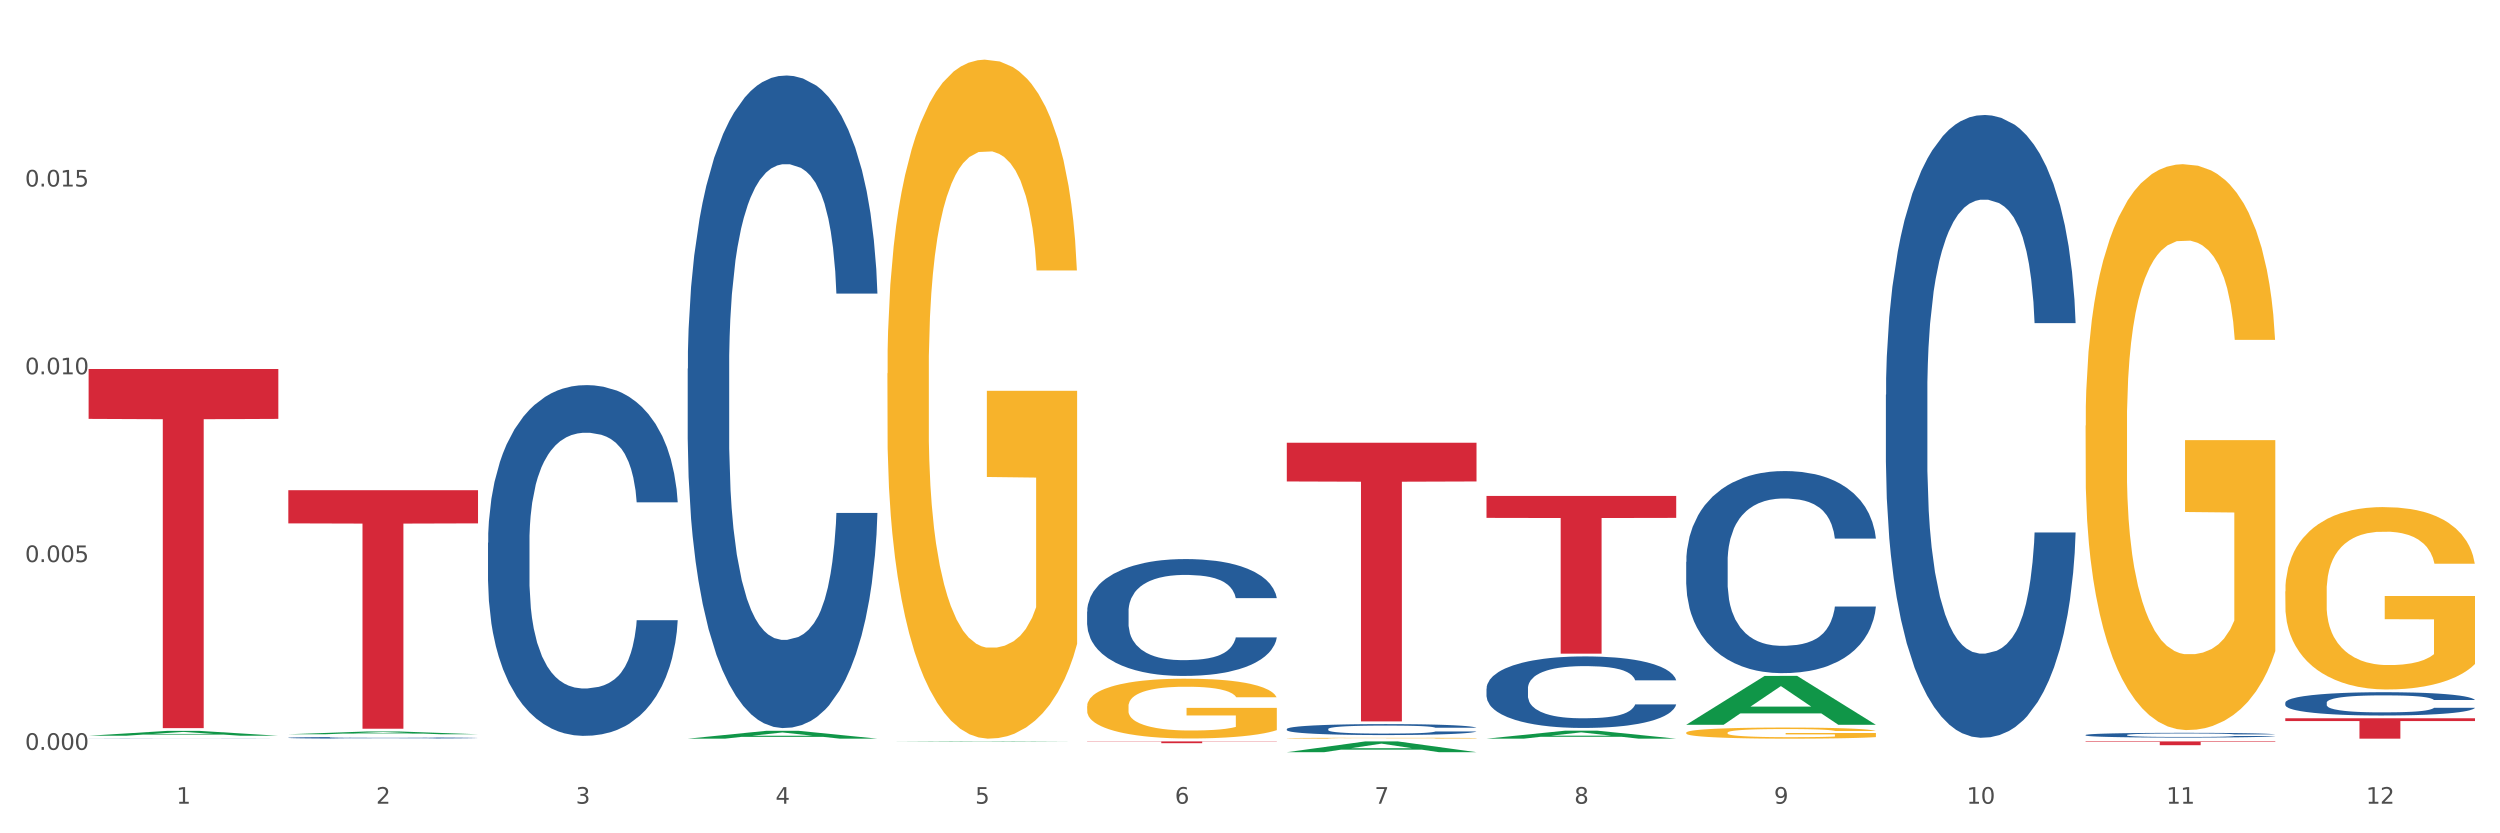 <?xml version="1.0" encoding="utf-8" standalone="no"?>
<!DOCTYPE svg PUBLIC "-//W3C//DTD SVG 1.1//EN"
  "http://www.w3.org/Graphics/SVG/1.1/DTD/svg11.dtd">
<svg xmlns:xlink="http://www.w3.org/1999/xlink" width="1080pt" height="360pt" viewBox="0 0 1080 360" xmlns="http://www.w3.org/2000/svg" version="1.1">
 <rect x="0" y="0" width="1080" height="360" fill="#333333" stroke="none"/>
 <defs>
  <style type="text/css">*{stroke-linejoin: round; stroke-linecap: butt}</style>
 </defs>
 <g id="figure_1">
  <g id="patch_1">
   <path d="M 0 360 
L 1080 360 
L 1080 0 
L 0 0 
z
" style="fill: #ffffff; stroke: #ffffff; stroke-linejoin: miter"/>
  </g>
  <g id="axes_1">
   <g id="matplotlib.axis_1">
    <g id="xtick_1">
     <g id="text_1">
      <!-- 1 -->
      <g style="fill: #4d4d4d" transform="translate(76.207 347.204) scale(0.096 -0.096)">
       <defs>
        <path id="DejaVuSans-31" d="M 794 531 
L 1825 531 
L 1825 4091 
L 703 3866 
L 703 4441 
L 1819 4666 
L 2450 4666 
L 2450 531 
L 3481 531 
L 3481 0 
L 794 0 
L 794 531 
z
" transform="scale(0.016)"/>
       </defs>
       <use xlink:href="#DejaVuSans-31"/>
      </g>
     </g>
    </g>
    <g id="xtick_2">
     <g id="text_2">
      <!-- 2 -->
      <g style="fill: #4d4d4d" transform="translate(162.476 347.204) scale(0.096 -0.096)">
       <defs>
        <path id="DejaVuSans-32" d="M 1228 531 
L 3431 531 
L 3431 0 
L 469 0 
L 469 531 
Q 828 903 1448 1529 
Q 2069 2156 2228 2338 
Q 2531 2678 2651 2914 
Q 2772 3150 2772 3378 
Q 2772 3750 2511 3984 
Q 2250 4219 1831 4219 
Q 1534 4219 1204 4116 
Q 875 4013 500 3803 
L 500 4441 
Q 881 4594 1212 4672 
Q 1544 4750 1819 4750 
Q 2544 4750 2975 4387 
Q 3406 4025 3406 3419 
Q 3406 3131 3298 2873 
Q 3191 2616 2906 2266 
Q 2828 2175 2409 1742 
Q 1991 1309 1228 531 
z
" transform="scale(0.016)"/>
       </defs>
       <use xlink:href="#DejaVuSans-32"/>
      </g>
     </g>
    </g>
    <g id="xtick_3">
     <g id="text_3">
      <!-- 3 -->
      <g style="fill: #4d4d4d" transform="translate(248.745 347.204) scale(0.096 -0.096)">
       <defs>
        <path id="DejaVuSans-33" d="M 2597 2516 
Q 3050 2419 3304 2112 
Q 3559 1806 3559 1356 
Q 3559 666 3084 287 
Q 2609 -91 1734 -91 
Q 1441 -91 1130 -33 
Q 819 25 488 141 
L 488 750 
Q 750 597 1062 519 
Q 1375 441 1716 441 
Q 2309 441 2620 675 
Q 2931 909 2931 1356 
Q 2931 1769 2642 2001 
Q 2353 2234 1838 2234 
L 1294 2234 
L 1294 2753 
L 1863 2753 
Q 2328 2753 2575 2939 
Q 2822 3125 2822 3475 
Q 2822 3834 2567 4026 
Q 2313 4219 1838 4219 
Q 1578 4219 1281 4162 
Q 984 4106 628 3988 
L 628 4550 
Q 988 4650 1302 4700 
Q 1616 4750 1894 4750 
Q 2613 4750 3031 4423 
Q 3450 4097 3450 3541 
Q 3450 3153 3228 2886 
Q 3006 2619 2597 2516 
z
" transform="scale(0.016)"/>
       </defs>
       <use xlink:href="#DejaVuSans-33"/>
      </g>
     </g>
    </g>
    <g id="xtick_4">
     <g id="text_4">
      <!-- 4 -->
      <g style="fill: #4d4d4d" transform="translate(335.014 347.204) scale(0.096 -0.096)">
       <defs>
        <path id="DejaVuSans-34" d="M 2419 4116 
L 825 1625 
L 2419 1625 
L 2419 4116 
z
M 2253 4666 
L 3047 4666 
L 3047 1625 
L 3713 1625 
L 3713 1100 
L 3047 1100 
L 3047 0 
L 2419 0 
L 2419 1100 
L 313 1100 
L 313 1709 
L 2253 4666 
z
" transform="scale(0.016)"/>
       </defs>
       <use xlink:href="#DejaVuSans-34"/>
      </g>
     </g>
    </g>
    <g id="xtick_5">
     <g id="text_5">
      <!-- 5 -->
      <g style="fill: #4d4d4d" transform="translate(421.284 347.204) scale(0.096 -0.096)">
       <defs>
        <path id="DejaVuSans-35" d="M 691 4666 
L 3169 4666 
L 3169 4134 
L 1269 4134 
L 1269 2991 
Q 1406 3038 1543 3061 
Q 1681 3084 1819 3084 
Q 2600 3084 3056 2656 
Q 3513 2228 3513 1497 
Q 3513 744 3044 326 
Q 2575 -91 1722 -91 
Q 1428 -91 1123 -41 
Q 819 9 494 109 
L 494 744 
Q 775 591 1075 516 
Q 1375 441 1709 441 
Q 2250 441 2565 725 
Q 2881 1009 2881 1497 
Q 2881 1984 2565 2268 
Q 2250 2553 1709 2553 
Q 1456 2553 1204 2497 
Q 953 2441 691 2322 
L 691 4666 
z
" transform="scale(0.016)"/>
       </defs>
       <use xlink:href="#DejaVuSans-35"/>
      </g>
     </g>
    </g>
    <g id="xtick_6">
     <g id="text_6">
      <!-- 6 -->
      <g style="fill: #4d4d4d" transform="translate(507.553 347.204) scale(0.096 -0.096)">
       <defs>
        <path id="DejaVuSans-36" d="M 2113 2584 
Q 1688 2584 1439 2293 
Q 1191 2003 1191 1497 
Q 1191 994 1439 701 
Q 1688 409 2113 409 
Q 2538 409 2786 701 
Q 3034 994 3034 1497 
Q 3034 2003 2786 2293 
Q 2538 2584 2113 2584 
z
M 3366 4563 
L 3366 3988 
Q 3128 4100 2886 4159 
Q 2644 4219 2406 4219 
Q 1781 4219 1451 3797 
Q 1122 3375 1075 2522 
Q 1259 2794 1537 2939 
Q 1816 3084 2150 3084 
Q 2853 3084 3261 2657 
Q 3669 2231 3669 1497 
Q 3669 778 3244 343 
Q 2819 -91 2113 -91 
Q 1303 -91 875 529 
Q 447 1150 447 2328 
Q 447 3434 972 4092 
Q 1497 4750 2381 4750 
Q 2619 4750 2861 4703 
Q 3103 4656 3366 4563 
z
" transform="scale(0.016)"/>
       </defs>
       <use xlink:href="#DejaVuSans-36"/>
      </g>
     </g>
    </g>
    <g id="xtick_7">
     <g id="text_7">
      <!-- 7 -->
      <g style="fill: #4d4d4d" transform="translate(593.822 347.204) scale(0.096 -0.096)">
       <defs>
        <path id="DejaVuSans-37" d="M 525 4666 
L 3525 4666 
L 3525 4397 
L 1831 0 
L 1172 0 
L 2766 4134 
L 525 4134 
L 525 4666 
z
" transform="scale(0.016)"/>
       </defs>
       <use xlink:href="#DejaVuSans-37"/>
      </g>
     </g>
    </g>
    <g id="xtick_8">
     <g id="text_8">
      <!-- 8 -->
      <g style="fill: #4d4d4d" transform="translate(680.091 347.204) scale(0.096 -0.096)">
       <defs>
        <path id="DejaVuSans-38" d="M 2034 2216 
Q 1584 2216 1326 1975 
Q 1069 1734 1069 1313 
Q 1069 891 1326 650 
Q 1584 409 2034 409 
Q 2484 409 2743 651 
Q 3003 894 3003 1313 
Q 3003 1734 2745 1975 
Q 2488 2216 2034 2216 
z
M 1403 2484 
Q 997 2584 770 2862 
Q 544 3141 544 3541 
Q 544 4100 942 4425 
Q 1341 4750 2034 4750 
Q 2731 4750 3128 4425 
Q 3525 4100 3525 3541 
Q 3525 3141 3298 2862 
Q 3072 2584 2669 2484 
Q 3125 2378 3379 2068 
Q 3634 1759 3634 1313 
Q 3634 634 3220 271 
Q 2806 -91 2034 -91 
Q 1263 -91 848 271 
Q 434 634 434 1313 
Q 434 1759 690 2068 
Q 947 2378 1403 2484 
z
M 1172 3481 
Q 1172 3119 1398 2916 
Q 1625 2713 2034 2713 
Q 2441 2713 2670 2916 
Q 2900 3119 2900 3481 
Q 2900 3844 2670 4047 
Q 2441 4250 2034 4250 
Q 1625 4250 1398 4047 
Q 1172 3844 1172 3481 
z
" transform="scale(0.016)"/>
       </defs>
       <use xlink:href="#DejaVuSans-38"/>
      </g>
     </g>
    </g>
    <g id="xtick_9">
     <g id="text_9">
      <!-- 9 -->
      <g style="fill: #4d4d4d" transform="translate(766.361 347.204) scale(0.096 -0.096)">
       <defs>
        <path id="DejaVuSans-39" d="M 703 97 
L 703 672 
Q 941 559 1184 500 
Q 1428 441 1663 441 
Q 2288 441 2617 861 
Q 2947 1281 2994 2138 
Q 2813 1869 2534 1725 
Q 2256 1581 1919 1581 
Q 1219 1581 811 2004 
Q 403 2428 403 3163 
Q 403 3881 828 4315 
Q 1253 4750 1959 4750 
Q 2769 4750 3195 4129 
Q 3622 3509 3622 2328 
Q 3622 1225 3098 567 
Q 2575 -91 1691 -91 
Q 1453 -91 1209 -44 
Q 966 3 703 97 
z
M 1959 2075 
Q 2384 2075 2632 2365 
Q 2881 2656 2881 3163 
Q 2881 3666 2632 3958 
Q 2384 4250 1959 4250 
Q 1534 4250 1286 3958 
Q 1038 3666 1038 3163 
Q 1038 2656 1286 2365 
Q 1534 2075 1959 2075 
z
" transform="scale(0.016)"/>
       </defs>
       <use xlink:href="#DejaVuSans-39"/>
      </g>
     </g>
    </g>
    <g id="xtick_10">
     <g id="text_10">
      <!-- 10 -->
      <g style="fill: #4d4d4d" transform="translate(849.576 347.204) scale(0.096 -0.096)">
       <defs>
        <path id="DejaVuSans-30" d="M 2034 4250 
Q 1547 4250 1301 3770 
Q 1056 3291 1056 2328 
Q 1056 1369 1301 889 
Q 1547 409 2034 409 
Q 2525 409 2770 889 
Q 3016 1369 3016 2328 
Q 3016 3291 2770 3770 
Q 2525 4250 2034 4250 
z
M 2034 4750 
Q 2819 4750 3233 4129 
Q 3647 3509 3647 2328 
Q 3647 1150 3233 529 
Q 2819 -91 2034 -91 
Q 1250 -91 836 529 
Q 422 1150 422 2328 
Q 422 3509 836 4129 
Q 1250 4750 2034 4750 
z
" transform="scale(0.016)"/>
       </defs>
       <use xlink:href="#DejaVuSans-31"/>
       <use xlink:href="#DejaVuSans-30" transform="translate(63.623 0)"/>
      </g>
     </g>
    </g>
    <g id="xtick_11">
     <g id="text_11">
      <!-- 11 -->
      <g style="fill: #4d4d4d" transform="translate(935.845 347.204) scale(0.096 -0.096)">
       <use xlink:href="#DejaVuSans-31"/>
       <use xlink:href="#DejaVuSans-31" transform="translate(63.623 0)"/>
      </g>
     </g>
    </g>
    <g id="xtick_12">
     <g id="text_12">
      <!-- 12 -->
      <g style="fill: #4d4d4d" transform="translate(1022.114 347.204) scale(0.096 -0.096)">
       <use xlink:href="#DejaVuSans-31"/>
       <use xlink:href="#DejaVuSans-32" transform="translate(63.623 0)"/>
      </g>
     </g>
    </g>
    <g id="xtick_13"/>
    <g id="xtick_14"/>
    <g id="xtick_15"/>
    <g id="xtick_16"/>
    <g id="xtick_17"/>
    <g id="xtick_18"/>
    <g id="xtick_19"/>
    <g id="xtick_20"/>
    <g id="xtick_21"/>
    <g id="xtick_22"/>
    <g id="xtick_23"/>
   </g>
   <g id="matplotlib.axis_2">
    <g id="ytick_1">
     <g id="text_13">
      <!-- 0.000 -->
      <g style="fill: #4d4d4d" transform="translate(10.8 323.93) scale(0.096 -0.096)">
       <defs>
        <path id="DejaVuSans-2e" d="M 684 794 
L 1344 794 
L 1344 0 
L 684 0 
L 684 794 
z
" transform="scale(0.016)"/>
       </defs>
       <use xlink:href="#DejaVuSans-30"/>
       <use xlink:href="#DejaVuSans-2e" transform="translate(63.623 0)"/>
       <use xlink:href="#DejaVuSans-30" transform="translate(95.41 0)"/>
       <use xlink:href="#DejaVuSans-30" transform="translate(159.033 0)"/>
       <use xlink:href="#DejaVuSans-30" transform="translate(222.656 0)"/>
      </g>
     </g>
    </g>
    <g id="ytick_2">
     <g id="text_14">
      <!-- 0.005 -->
      <g style="fill: #4d4d4d" transform="translate(10.8 242.815) scale(0.096 -0.096)">
       <use xlink:href="#DejaVuSans-30"/>
       <use xlink:href="#DejaVuSans-2e" transform="translate(63.623 0)"/>
       <use xlink:href="#DejaVuSans-30" transform="translate(95.41 0)"/>
       <use xlink:href="#DejaVuSans-30" transform="translate(159.033 0)"/>
       <use xlink:href="#DejaVuSans-35" transform="translate(222.656 0)"/>
      </g>
     </g>
    </g>
    <g id="ytick_3">
     <g id="text_15">
      <!-- 0.010 -->
      <g style="fill: #4d4d4d" transform="translate(10.8 161.699) scale(0.096 -0.096)">
       <use xlink:href="#DejaVuSans-30"/>
       <use xlink:href="#DejaVuSans-2e" transform="translate(63.623 0)"/>
       <use xlink:href="#DejaVuSans-30" transform="translate(95.41 0)"/>
       <use xlink:href="#DejaVuSans-31" transform="translate(159.033 0)"/>
       <use xlink:href="#DejaVuSans-30" transform="translate(222.656 0)"/>
      </g>
     </g>
    </g>
    <g id="ytick_4">
     <g id="text_16">
      <!-- 0.015 -->
      <g style="fill: #4d4d4d" transform="translate(10.8 80.583) scale(0.096 -0.096)">
       <use xlink:href="#DejaVuSans-30"/>
       <use xlink:href="#DejaVuSans-2e" transform="translate(63.623 0)"/>
       <use xlink:href="#DejaVuSans-30" transform="translate(95.41 0)"/>
       <use xlink:href="#DejaVuSans-31" transform="translate(159.033 0)"/>
       <use xlink:href="#DejaVuSans-35" transform="translate(222.656 0)"/>
      </g>
     </g>
    </g>
    <g id="ytick_5"/>
    <g id="ytick_6"/>
    <g id="ytick_7"/>
    <g id="ytick_8"/>
   </g>
   <g id="PolyCollection_1">
    <path d="M 38.283 317.841 
L 38.367 317.839 
L 72.164 315.743 
L 86.189 315.741 
L 120.239 317.844 
L 104.017 317.844 
L 96.666 317.355 
L 61.771 317.355 
L 61.518 317.363 
L 54.421 317.844 
L 38.283 317.844 
L 38.283 317.841 
L 66.165 317.062 
L 92.272 317.06 
L 79.345 316.189 
L 79.176 316.185 
L 79.007 316.191 
L 66.08 317.06 
L 66.165 317.062 
L 38.283 317.841 
z
" clip-path="url(#p6d58d72a9b)" style="fill: #109648"/>
    <path d="M 642.167 214.257 
L 724.123 214.257 
L 724.123 223.725 
L 691.885 223.789 
L 691.885 282.39 
L 674.212 282.39 
L 674.212 223.789 
L 642.167 223.725 
L 642.167 214.321 
L 642.167 214.257 
z
" clip-path="url(#p6d58d72a9b)" style="fill: #d62839"/>
    <path d="M 555.898 191.261 
L 637.854 191.261 
L 637.854 207.989 
L 605.615 208.102 
L 605.615 311.633 
L 587.943 311.633 
L 587.943 208.102 
L 555.898 207.989 
L 555.898 191.374 
L 555.898 191.261 
z
" clip-path="url(#p6d58d72a9b)" style="fill: #d62839"/>
    <path d="M 469.629 320.283 
L 551.585 320.283 
L 551.585 320.391 
L 519.346 320.391 
L 519.346 321.057 
L 501.673 321.057 
L 501.673 320.391 
L 469.629 320.391 
L 469.629 320.284 
L 469.629 320.283 
z
" clip-path="url(#p6d58d72a9b)" style="fill: #d62839"/>
    <path d="M 124.552 211.775 
L 206.508 211.775 
L 206.508 226.095 
L 174.269 226.192 
L 174.269 314.82 
L 156.597 314.82 
L 156.597 226.192 
L 124.552 226.095 
L 124.552 211.872 
L 124.552 211.775 
z
" clip-path="url(#p6d58d72a9b)" style="fill: #d62839"/>
    <path d="M 38.283 159.394 
L 120.239 159.394 
L 120.239 180.957 
L 88 181.103 
L 88 314.563 
L 70.327 314.563 
L 70.327 181.103 
L 38.283 180.957 
L 38.283 159.539 
L 38.283 159.394 
z
" clip-path="url(#p6d58d72a9b)" style="fill: #d62839"/>
    <path d="M 38.283 319.06 
L 38.38 319.06 
L 38.38 319.057 
L 38.67 319.055 
L 39.736 319.049 
L 41.092 319.045 
L 43.417 319.041 
L 44.677 319.039 
L 46.324 319.037 
L 49.714 319.033 
L 53.589 319.03 
L 56.302 319.028 
L 58.336 319.027 
L 62.889 319.025 
L 65.505 319.025 
L 68.217 319.024 
L 70.542 319.023 
L 74.417 319.023 
L 77.517 319.023 
L 81.101 319.023 
L 84.105 319.023 
L 88.076 319.023 
L 93.889 319.024 
L 96.117 319.024 
L 99.12 319.025 
L 102.22 319.026 
L 104.739 319.028 
L 107.645 319.029 
L 110.648 319.032 
L 113.554 319.035 
L 115.589 319.037 
L 117.236 319.04 
L 118.689 319.043 
L 119.754 319.047 
L 120.239 319.05 
L 102.511 319.05 
L 102.026 319.047 
L 101.058 319.044 
L 100.089 319.042 
L 99.023 319.041 
L 97.376 319.039 
L 95.923 319.038 
L 93.501 319.036 
L 91.273 319.035 
L 89.433 319.035 
L 87.205 319.034 
L 82.458 319.034 
L 79.067 319.034 
L 76.936 319.034 
L 74.32 319.034 
L 72.092 319.035 
L 69.477 319.036 
L 67.442 319.037 
L 65.408 319.038 
L 64.245 319.039 
L 62.502 319.041 
L 61.339 319.042 
L 59.789 319.044 
L 58.917 319.046 
L 57.367 319.05 
L 56.689 319.053 
L 56.399 319.056 
L 56.205 319.058 
L 56.205 319.07 
L 56.786 319.075 
L 57.27 319.077 
L 58.045 319.08 
L 59.498 319.083 
L 61.63 319.086 
L 63.858 319.089 
L 65.698 319.09 
L 67.442 319.091 
L 69.186 319.092 
L 71.317 319.093 
L 73.061 319.093 
L 75.677 319.094 
L 78.776 319.094 
L 81.198 319.094 
L 86.139 319.094 
L 88.367 319.093 
L 90.498 319.093 
L 92.823 319.092 
L 94.664 319.091 
L 95.73 319.09 
L 97.473 319.089 
L 98.83 319.087 
L 99.992 319.086 
L 100.767 319.084 
L 101.639 319.082 
L 102.317 319.079 
L 102.511 319.078 
L 120.239 319.078 
L 119.851 319.081 
L 119.173 319.083 
L 117.817 319.087 
L 116.751 319.089 
L 115.104 319.091 
L 113.361 319.093 
L 110.939 319.096 
L 108.711 319.097 
L 106.386 319.099 
L 103.867 319.1 
L 99.314 319.102 
L 97.667 319.103 
L 94.18 319.104 
L 91.467 319.104 
L 87.495 319.105 
L 83.426 319.105 
L 79.164 319.105 
L 75.386 319.105 
L 71.22 319.105 
L 68.605 319.104 
L 65.698 319.103 
L 62.308 319.102 
L 59.111 319.101 
L 56.108 319.1 
L 53.299 319.098 
L 50.683 319.096 
L 47.292 319.093 
L 44.774 319.089 
L 42.933 319.086 
L 41.674 319.084 
L 40.414 319.081 
L 39.736 319.079 
L 38.67 319.073 
L 38.283 319.068 
L 38.283 319.06 
z
" clip-path="url(#p6d58d72a9b)" style="fill: #255c99"/>
    <path d="M 124.552 318.704 
L 124.649 318.704 
L 124.649 318.685 
L 124.94 318.66 
L 126.005 318.613 
L 127.362 318.578 
L 129.687 318.537 
L 130.946 318.52 
L 132.593 318.5 
L 135.983 318.469 
L 139.858 318.443 
L 142.571 318.428 
L 144.605 318.419 
L 149.158 318.402 
L 151.774 318.395 
L 154.486 318.389 
L 156.811 318.385 
L 160.686 318.38 
L 163.786 318.378 
L 167.371 318.377 
L 170.374 318.378 
L 174.346 318.381 
L 180.158 318.389 
L 182.386 318.393 
L 185.389 318.401 
L 188.489 318.412 
L 191.008 318.423 
L 193.914 318.438 
L 196.917 318.458 
L 199.824 318.483 
L 201.858 318.506 
L 203.505 318.531 
L 204.958 318.561 
L 206.024 318.593 
L 206.508 318.621 
L 188.78 318.621 
L 188.296 318.596 
L 187.327 318.57 
L 186.358 318.552 
L 185.292 318.537 
L 183.646 318.52 
L 182.192 318.51 
L 179.771 318.497 
L 177.543 318.489 
L 175.702 318.484 
L 173.474 318.48 
L 168.727 318.476 
L 165.336 318.476 
L 163.205 318.478 
L 160.589 318.481 
L 158.361 318.486 
L 155.746 318.494 
L 153.711 318.502 
L 151.677 318.514 
L 150.515 318.522 
L 148.771 318.536 
L 147.608 318.548 
L 146.058 318.569 
L 145.186 318.583 
L 143.636 318.621 
L 142.958 318.649 
L 142.668 318.669 
L 142.474 318.69 
L 142.474 318.793 
L 143.055 318.84 
L 143.54 318.86 
L 144.315 318.882 
L 145.768 318.912 
L 147.899 318.94 
L 150.127 318.961 
L 151.968 318.974 
L 153.711 318.983 
L 155.455 318.99 
L 157.586 318.997 
L 159.33 319.001 
L 161.946 319.005 
L 165.046 319.007 
L 167.468 319.007 
L 172.408 319.003 
L 174.636 319 
L 176.768 318.995 
L 179.092 318.988 
L 180.933 318.98 
L 181.999 318.974 
L 183.742 318.962 
L 185.099 318.948 
L 186.261 318.933 
L 187.036 318.92 
L 187.908 318.9 
L 188.586 318.877 
L 188.78 318.865 
L 206.508 318.865 
L 206.12 318.889 
L 205.442 318.912 
L 204.086 318.944 
L 203.02 318.962 
L 201.374 318.984 
L 199.63 319.002 
L 197.208 319.023 
L 194.98 319.038 
L 192.655 319.051 
L 190.136 319.063 
L 185.583 319.08 
L 183.936 319.085 
L 180.449 319.092 
L 177.736 319.097 
L 173.764 319.102 
L 169.696 319.104 
L 165.433 319.105 
L 161.655 319.104 
L 157.49 319.1 
L 154.874 319.096 
L 151.968 319.09 
L 148.577 319.081 
L 145.38 319.069 
L 142.377 319.056 
L 139.568 319.041 
L 136.952 319.023 
L 133.562 318.995 
L 131.043 318.967 
L 129.202 318.941 
L 127.943 318.919 
L 126.683 318.891 
L 126.005 318.872 
L 124.94 318.825 
L 124.552 318.782 
L 124.552 318.704 
z
" clip-path="url(#p6d58d72a9b)" style="fill: #255c99"/>
    <path d="M 210.821 234.45 
L 210.918 234.311 
L 210.918 230.436 
L 211.209 225.178 
L 212.275 215.491 
L 213.631 208.156 
L 215.956 199.577 
L 217.215 195.979 
L 218.862 191.965 
L 222.253 185.461 
L 226.128 179.926 
L 228.84 176.882 
L 230.874 174.944 
L 235.428 171.485 
L 238.043 169.962 
L 240.756 168.717 
L 243.081 167.887 
L 246.956 166.918 
L 250.056 166.503 
L 253.64 166.364 
L 256.643 166.503 
L 260.615 167.056 
L 266.427 168.717 
L 268.655 169.686 
L 271.659 171.346 
L 274.759 173.56 
L 277.277 175.774 
L 280.183 178.957 
L 283.187 183.109 
L 286.093 188.367 
L 288.127 193.211 
L 289.774 198.331 
L 291.227 204.558 
L 292.293 211.339 
L 292.777 217.013 
L 275.049 217.013 
L 274.565 211.893 
L 273.596 206.357 
L 272.627 202.621 
L 271.562 199.577 
L 269.915 196.117 
L 268.462 193.903 
L 266.04 191.274 
L 263.812 189.613 
L 261.971 188.644 
L 259.743 187.814 
L 254.996 186.984 
L 251.606 186.984 
L 249.474 187.26 
L 246.859 187.952 
L 244.631 188.921 
L 242.015 190.582 
L 239.981 192.381 
L 237.946 194.733 
L 236.784 196.394 
L 235.04 199.438 
L 233.878 201.929 
L 232.328 206.219 
L 231.456 209.264 
L 229.906 217.151 
L 229.228 222.964 
L 228.937 226.977 
L 228.743 231.405 
L 228.743 252.993 
L 229.324 262.68 
L 229.809 266.832 
L 230.584 271.537 
L 232.037 277.626 
L 234.168 283.576 
L 236.396 287.866 
L 238.237 290.495 
L 239.981 292.433 
L 241.724 293.955 
L 243.856 295.339 
L 245.599 296.169 
L 248.215 297 
L 251.315 297.415 
L 253.737 297.415 
L 258.677 296.723 
L 260.905 296.031 
L 263.037 295.062 
L 265.362 293.54 
L 267.202 291.879 
L 268.268 290.634 
L 270.012 288.004 
L 271.368 285.237 
L 272.53 282.054 
L 273.305 279.286 
L 274.177 275.135 
L 274.855 270.43 
L 275.049 267.939 
L 292.777 267.939 
L 292.39 272.921 
L 291.712 277.764 
L 290.355 284.268 
L 289.29 288.004 
L 287.643 292.571 
L 285.899 296.446 
L 283.477 300.736 
L 281.249 303.919 
L 278.924 306.686 
L 276.405 309.177 
L 271.852 312.637 
L 270.205 313.606 
L 266.718 315.266 
L 264.005 316.235 
L 260.034 317.204 
L 255.965 317.757 
L 251.702 317.896 
L 247.924 317.619 
L 243.759 316.789 
L 241.143 315.958 
L 238.237 314.713 
L 234.846 312.775 
L 231.649 310.423 
L 228.646 307.655 
L 225.837 304.472 
L 223.221 300.874 
L 219.831 294.924 
L 217.312 289.112 
L 215.471 283.715 
L 214.212 279.148 
L 212.953 273.336 
L 212.275 269.323 
L 211.209 259.636 
L 210.821 250.641 
L 210.821 234.45 
z
" clip-path="url(#p6d58d72a9b)" style="fill: #255c99"/>
    <path d="M 297.091 159.283 
L 297.187 159.026 
L 297.187 151.817 
L 297.478 142.033 
L 298.544 124.011 
L 299.9 110.366 
L 302.225 94.403 
L 303.484 87.709 
L 305.131 80.243 
L 308.522 68.142 
L 312.397 57.844 
L 315.109 52.18 
L 317.144 48.575 
L 321.697 42.139 
L 324.312 39.307 
L 327.025 36.989 
L 329.35 35.445 
L 333.225 33.642 
L 336.325 32.87 
L 339.909 32.613 
L 342.912 32.87 
L 346.884 33.9 
L 352.697 36.989 
L 354.925 38.792 
L 357.928 41.881 
L 361.028 46.001 
L 363.546 50.12 
L 366.453 56.042 
L 369.456 63.765 
L 372.362 73.549 
L 374.396 82.56 
L 376.043 92.086 
L 377.496 103.672 
L 378.562 116.287 
L 379.046 126.843 
L 361.318 126.843 
L 360.834 117.317 
L 359.865 107.019 
L 358.896 100.067 
L 357.831 94.403 
L 356.184 87.967 
L 354.731 83.847 
L 352.309 78.956 
L 350.081 75.866 
L 348.24 74.064 
L 346.012 72.519 
L 341.265 70.974 
L 337.875 70.974 
L 335.744 71.489 
L 333.128 72.776 
L 330.9 74.579 
L 328.284 77.668 
L 326.25 81.015 
L 324.215 85.392 
L 323.053 88.482 
L 321.309 94.146 
L 320.147 98.78 
L 318.597 106.761 
L 317.725 112.425 
L 316.175 127.101 
L 315.497 137.914 
L 315.206 145.38 
L 315.012 153.619 
L 315.012 193.783 
L 315.594 211.805 
L 316.078 219.529 
L 316.853 228.283 
L 318.306 239.611 
L 320.437 250.682 
L 322.665 258.663 
L 324.506 263.555 
L 326.25 267.16 
L 327.994 269.992 
L 330.125 272.566 
L 331.869 274.111 
L 334.484 275.656 
L 337.584 276.428 
L 340.006 276.428 
L 344.947 275.141 
L 347.175 273.854 
L 349.306 272.051 
L 351.631 269.219 
L 353.472 266.13 
L 354.537 263.813 
L 356.281 258.921 
L 357.637 253.772 
L 358.8 247.85 
L 359.575 242.701 
L 360.446 234.977 
L 361.125 226.223 
L 361.318 221.589 
L 379.046 221.589 
L 378.659 230.858 
L 377.981 239.869 
L 376.625 251.969 
L 375.559 258.921 
L 373.912 267.417 
L 372.168 274.626 
L 369.746 282.607 
L 367.518 288.529 
L 365.193 293.678 
L 362.675 298.312 
L 358.121 304.749 
L 356.475 306.551 
L 352.987 309.641 
L 350.275 311.443 
L 346.303 313.245 
L 342.234 314.275 
L 337.972 314.532 
L 334.194 314.017 
L 330.028 312.473 
L 327.412 310.928 
L 324.506 308.611 
L 321.115 305.006 
L 317.919 300.629 
L 314.916 295.48 
L 312.106 289.559 
L 309.491 282.865 
L 306.1 271.794 
L 303.581 260.98 
L 301.741 250.94 
L 300.481 242.443 
L 299.222 231.63 
L 298.544 224.164 
L 297.478 206.141 
L 297.091 189.406 
L 297.091 159.283 
z
" clip-path="url(#p6d58d72a9b)" style="fill: #255c99"/>
    <path d="M 469.629 264.203 
L 469.726 264.157 
L 469.726 262.865 
L 470.017 261.113 
L 471.082 257.885 
L 472.438 255.441 
L 474.763 252.581 
L 476.023 251.382 
L 477.67 250.045 
L 481.06 247.878 
L 484.935 246.033 
L 487.648 245.018 
L 489.682 244.373 
L 494.235 243.22 
L 496.851 242.713 
L 499.563 242.298 
L 501.888 242.021 
L 505.763 241.698 
L 508.863 241.56 
L 512.448 241.514 
L 515.451 241.56 
L 519.422 241.744 
L 525.235 242.298 
L 527.463 242.62 
L 530.466 243.174 
L 533.566 243.912 
L 536.085 244.649 
L 538.991 245.71 
L 541.994 247.094 
L 544.9 248.846 
L 546.935 250.46 
L 548.582 252.166 
L 550.035 254.242 
L 551.1 256.501 
L 551.585 258.392 
L 533.857 258.392 
L 533.372 256.686 
L 532.404 254.841 
L 531.435 253.596 
L 530.369 252.581 
L 528.722 251.429 
L 527.269 250.691 
L 524.847 249.814 
L 522.619 249.261 
L 520.779 248.938 
L 518.551 248.662 
L 513.804 248.385 
L 510.413 248.385 
L 508.282 248.477 
L 505.666 248.708 
L 503.438 249.031 
L 500.823 249.584 
L 498.788 250.183 
L 496.754 250.967 
L 495.591 251.521 
L 493.848 252.535 
L 492.685 253.365 
L 491.135 254.795 
L 490.263 255.81 
L 488.713 258.438 
L 488.035 260.375 
L 487.745 261.712 
L 487.551 263.188 
L 487.551 270.382 
L 488.132 273.61 
L 488.616 274.994 
L 489.391 276.562 
L 490.845 278.591 
L 492.976 280.574 
L 495.204 282.003 
L 497.044 282.88 
L 498.788 283.525 
L 500.532 284.033 
L 502.663 284.494 
L 504.407 284.77 
L 507.023 285.047 
L 510.123 285.185 
L 512.544 285.185 
L 517.485 284.955 
L 519.713 284.724 
L 521.844 284.401 
L 524.169 283.894 
L 526.01 283.341 
L 527.076 282.926 
L 528.819 282.05 
L 530.176 281.127 
L 531.338 280.067 
L 532.113 279.144 
L 532.985 277.761 
L 533.663 276.193 
L 533.857 275.363 
L 551.585 275.363 
L 551.197 277.023 
L 550.519 278.637 
L 549.163 280.804 
L 548.097 282.05 
L 546.45 283.571 
L 544.707 284.863 
L 542.285 286.292 
L 540.057 287.353 
L 537.732 288.275 
L 535.213 289.105 
L 530.66 290.258 
L 529.013 290.581 
L 525.526 291.134 
L 522.813 291.457 
L 518.841 291.78 
L 514.772 291.965 
L 510.51 292.011 
L 506.732 291.918 
L 502.566 291.642 
L 499.951 291.365 
L 497.044 290.95 
L 493.654 290.304 
L 490.457 289.52 
L 487.454 288.598 
L 484.645 287.537 
L 482.029 286.338 
L 478.638 284.355 
L 476.12 282.419 
L 474.279 280.62 
L 473.02 279.098 
L 471.76 277.161 
L 471.082 275.824 
L 470.017 272.596 
L 469.629 269.598 
L 469.629 264.203 
z
" clip-path="url(#p6d58d72a9b)" style="fill: #255c99"/>
    <path d="M 383.36 161.315 
L 383.457 161.047 
L 383.457 151.403 
L 383.65 143.098 
L 384.618 123.006 
L 386.069 106.396 
L 387.133 97.556 
L 388.198 90.322 
L 389.456 83.089 
L 391.004 75.588 
L 393.81 64.604 
L 395.552 58.979 
L 397.68 53.085 
L 401.551 44.512 
L 404.357 39.69 
L 407.26 35.672 
L 412.001 30.85 
L 415.097 28.706 
L 418.387 27.099 
L 422.354 26.027 
L 425.354 25.759 
L 431.933 26.563 
L 437.545 28.974 
L 440.255 30.85 
L 443.738 34.064 
L 445.577 36.207 
L 448.576 40.494 
L 451.672 46.12 
L 453.801 50.942 
L 456.994 60.05 
L 459.413 69.159 
L 461.639 80.41 
L 462.8 88.179 
L 463.671 95.412 
L 464.445 103.717 
L 465.219 116.844 
L 447.802 116.844 
L 447.125 107.468 
L 446.06 98.627 
L 444.512 90.054 
L 443.158 84.697 
L 440.835 77.999 
L 438.707 73.713 
L 436.481 70.498 
L 433.772 67.819 
L 431.643 66.48 
L 428.644 65.408 
L 422.741 65.676 
L 418.774 67.819 
L 416.065 70.498 
L 414.323 72.909 
L 412.775 75.588 
L 411.033 79.339 
L 409.001 84.964 
L 407.55 90.054 
L 406.098 96.484 
L 404.937 102.913 
L 403.873 110.414 
L 403.002 118.451 
L 402.325 126.756 
L 401.744 136.936 
L 401.26 153.814 
L 401.26 190.515 
L 401.454 198.82 
L 401.938 209.804 
L 402.518 218.108 
L 403.486 228.021 
L 404.357 234.718 
L 406.002 244.362 
L 407.84 252.399 
L 409.292 257.489 
L 410.743 261.775 
L 413.259 267.669 
L 416.065 272.491 
L 418.484 275.438 
L 421.774 278.117 
L 423.999 279.189 
L 425.934 279.724 
L 430.675 279.724 
L 434.062 278.921 
L 437.836 277.046 
L 440.739 274.634 
L 443.158 271.688 
L 445.867 266.865 
L 447.608 262.311 
L 447.608 206.321 
L 426.321 206.053 
L 426.321 168.816 
L 465.316 168.816 
L 465.316 278.117 
L 463.671 283.743 
L 461.832 288.833 
L 459.897 293.387 
L 456.994 299.013 
L 453.511 304.371 
L 450.415 308.121 
L 447.125 311.336 
L 443.254 314.283 
L 438.223 316.962 
L 435.126 318.034 
L 431.256 318.837 
L 426.708 319.105 
L 422.741 318.569 
L 418.871 317.23 
L 414.807 314.819 
L 410.84 311.336 
L 407.84 307.853 
L 404.841 303.567 
L 401.647 297.941 
L 399.132 292.583 
L 397.197 287.761 
L 395.068 281.6 
L 392.746 273.563 
L 391.004 266.33 
L 389.456 258.829 
L 387.811 249.184 
L 386.65 240.88 
L 385.489 230.432 
L 384.811 222.663 
L 384.037 210.607 
L 383.457 193.73 
L 383.36 161.315 
z
" clip-path="url(#p6d58d72a9b)" style="fill: #f7b32b"/>
    <path d="M 642.167 297.456 
L 642.264 297.428 
L 642.264 296.637 
L 642.555 295.565 
L 643.621 293.589 
L 644.977 292.093 
L 647.302 290.343 
L 648.561 289.609 
L 650.208 288.79 
L 653.599 287.464 
L 657.474 286.335 
L 660.186 285.714 
L 662.22 285.318 
L 666.774 284.613 
L 669.389 284.302 
L 672.102 284.048 
L 674.427 283.879 
L 678.302 283.681 
L 681.402 283.597 
L 684.986 283.568 
L 687.989 283.597 
L 691.961 283.71 
L 697.773 284.048 
L 700.001 284.246 
L 703.005 284.585 
L 706.105 285.036 
L 708.623 285.488 
L 711.53 286.137 
L 714.533 286.984 
L 717.439 288.056 
L 719.473 289.044 
L 721.12 290.089 
L 722.573 291.359 
L 723.639 292.742 
L 724.123 293.899 
L 706.395 293.899 
L 705.911 292.855 
L 704.942 291.726 
L 703.973 290.964 
L 702.908 290.343 
L 701.261 289.637 
L 699.808 289.185 
L 697.386 288.649 
L 695.158 288.31 
L 693.317 288.113 
L 691.089 287.943 
L 686.342 287.774 
L 682.952 287.774 
L 680.82 287.831 
L 678.205 287.972 
L 675.977 288.169 
L 673.361 288.508 
L 671.327 288.875 
L 669.292 289.355 
L 668.13 289.694 
L 666.386 290.315 
L 665.224 290.823 
L 663.674 291.698 
L 662.802 292.319 
L 661.252 293.927 
L 660.574 295.113 
L 660.283 295.932 
L 660.089 296.835 
L 660.089 301.238 
L 660.67 303.214 
L 661.155 304.061 
L 661.93 305.02 
L 663.383 306.262 
L 665.514 307.476 
L 667.742 308.351 
L 669.583 308.887 
L 671.327 309.283 
L 673.07 309.593 
L 675.202 309.875 
L 676.945 310.045 
L 679.561 310.214 
L 682.661 310.299 
L 685.083 310.299 
L 690.023 310.158 
L 692.252 310.016 
L 694.383 309.819 
L 696.708 309.508 
L 698.548 309.17 
L 699.614 308.916 
L 701.358 308.379 
L 702.714 307.815 
L 703.876 307.166 
L 704.651 306.601 
L 705.523 305.754 
L 706.201 304.795 
L 706.395 304.287 
L 724.123 304.287 
L 723.736 305.303 
L 723.058 306.291 
L 721.701 307.617 
L 720.636 308.379 
L 718.989 309.311 
L 717.245 310.101 
L 714.823 310.976 
L 712.595 311.625 
L 710.27 312.19 
L 707.751 312.698 
L 703.198 313.404 
L 701.551 313.601 
L 698.064 313.94 
L 695.351 314.138 
L 691.38 314.335 
L 687.311 314.448 
L 683.048 314.476 
L 679.27 314.42 
L 675.105 314.25 
L 672.489 314.081 
L 669.583 313.827 
L 666.192 313.432 
L 662.995 312.952 
L 659.992 312.387 
L 657.183 311.738 
L 654.567 311.004 
L 651.177 309.791 
L 648.658 308.605 
L 646.817 307.504 
L 645.558 306.573 
L 644.299 305.387 
L 643.621 304.569 
L 642.555 302.593 
L 642.167 300.758 
L 642.167 297.456 
z
" clip-path="url(#p6d58d72a9b)" style="fill: #255c99"/>
    <path d="M 728.437 242.72 
L 728.534 242.64 
L 728.534 240.408 
L 728.824 237.378 
L 729.89 231.796 
L 731.246 227.57 
L 733.571 222.627 
L 734.83 220.554 
L 736.477 218.241 
L 739.868 214.494 
L 743.743 211.304 
L 746.455 209.55 
L 748.49 208.434 
L 753.043 206.441 
L 755.658 205.563 
L 758.371 204.846 
L 760.696 204.367 
L 764.571 203.809 
L 767.671 203.57 
L 771.255 203.49 
L 774.258 203.57 
L 778.23 203.889 
L 784.043 204.846 
L 786.271 205.404 
L 789.274 206.361 
L 792.374 207.637 
L 794.892 208.912 
L 797.799 210.746 
L 800.802 213.138 
L 803.708 216.168 
L 805.742 218.959 
L 807.389 221.909 
L 808.842 225.497 
L 809.908 229.404 
L 810.392 232.673 
L 792.664 232.673 
L 792.18 229.723 
L 791.211 226.534 
L 790.243 224.381 
L 789.177 222.627 
L 787.53 220.633 
L 786.077 219.358 
L 783.655 217.843 
L 781.427 216.886 
L 779.586 216.328 
L 777.358 215.849 
L 772.611 215.371 
L 769.221 215.371 
L 767.09 215.53 
L 764.474 215.929 
L 762.246 216.487 
L 759.63 217.444 
L 757.596 218.481 
L 755.561 219.836 
L 754.399 220.793 
L 752.655 222.547 
L 751.493 223.982 
L 749.943 226.454 
L 749.071 228.208 
L 747.521 232.753 
L 746.843 236.102 
L 746.552 238.414 
L 746.358 240.966 
L 746.358 253.404 
L 746.94 258.986 
L 747.424 261.378 
L 748.199 264.089 
L 749.652 267.597 
L 751.783 271.026 
L 754.011 273.498 
L 755.852 275.013 
L 757.596 276.129 
L 759.34 277.006 
L 761.471 277.803 
L 763.215 278.282 
L 765.83 278.76 
L 768.93 278.999 
L 771.352 278.999 
L 776.293 278.601 
L 778.521 278.202 
L 780.652 277.644 
L 782.977 276.767 
L 784.818 275.81 
L 785.883 275.092 
L 787.627 273.577 
L 788.983 271.983 
L 790.146 270.149 
L 790.921 268.554 
L 791.793 266.162 
L 792.471 263.451 
L 792.664 262.016 
L 810.392 262.016 
L 810.005 264.886 
L 809.327 267.677 
L 807.971 271.425 
L 806.905 273.577 
L 805.258 276.209 
L 803.514 278.441 
L 801.092 280.913 
L 798.864 282.747 
L 796.539 284.342 
L 794.021 285.777 
L 789.468 287.77 
L 787.821 288.328 
L 784.333 289.285 
L 781.621 289.843 
L 777.649 290.402 
L 773.58 290.72 
L 769.318 290.8 
L 765.54 290.641 
L 761.374 290.162 
L 758.758 289.684 
L 755.852 288.966 
L 752.461 287.85 
L 749.265 286.495 
L 746.262 284.9 
L 743.452 283.066 
L 740.837 280.993 
L 737.446 277.564 
L 734.927 274.215 
L 733.087 271.106 
L 731.827 268.474 
L 730.568 265.126 
L 729.89 262.813 
L 728.824 257.232 
L 728.437 252.049 
L 728.437 242.72 
z
" clip-path="url(#p6d58d72a9b)" style="fill: #255c99"/>
    <path d="M 814.706 170.562 
L 814.803 170.316 
L 814.803 163.436 
L 815.093 154.099 
L 816.159 136.899 
L 817.515 123.877 
L 819.84 108.643 
L 821.1 102.254 
L 822.746 95.129 
L 826.137 83.58 
L 830.012 73.752 
L 832.724 68.346 
L 834.759 64.906 
L 839.312 58.763 
L 841.928 56.06 
L 844.64 53.849 
L 846.965 52.375 
L 850.84 50.655 
L 853.94 49.918 
L 857.524 49.672 
L 860.527 49.918 
L 864.499 50.901 
L 870.312 53.849 
L 872.54 55.569 
L 875.543 58.518 
L 878.643 62.449 
L 881.162 66.38 
L 884.068 72.032 
L 887.071 79.403 
L 889.977 88.74 
L 892.012 97.34 
L 893.658 106.431 
L 895.112 117.488 
L 896.177 129.528 
L 896.662 139.602 
L 878.934 139.602 
L 878.449 130.511 
L 877.48 120.683 
L 876.512 114.048 
L 875.446 108.643 
L 873.799 102.5 
L 872.346 98.569 
L 869.924 93.9 
L 867.696 90.951 
L 865.856 89.231 
L 863.627 87.757 
L 858.881 86.283 
L 855.49 86.283 
L 853.359 86.774 
L 850.743 88.003 
L 848.515 89.723 
L 845.899 92.671 
L 843.865 95.866 
L 841.831 100.043 
L 840.668 102.991 
L 838.924 108.397 
L 837.762 112.82 
L 836.212 120.437 
L 835.34 125.842 
L 833.79 139.848 
L 833.112 150.168 
L 832.821 157.293 
L 832.628 165.156 
L 832.628 203.487 
L 833.209 220.687 
L 833.693 228.058 
L 834.468 236.413 
L 835.921 247.224 
L 838.053 257.789 
L 840.281 265.406 
L 842.121 270.075 
L 843.865 273.515 
L 845.609 276.218 
L 847.74 278.675 
L 849.484 280.149 
L 852.099 281.623 
L 855.199 282.361 
L 857.621 282.361 
L 862.562 281.132 
L 864.79 279.903 
L 866.921 278.183 
L 869.246 275.481 
L 871.087 272.532 
L 872.152 270.321 
L 873.896 265.652 
L 875.252 260.738 
L 876.415 255.087 
L 877.19 250.172 
L 878.062 242.801 
L 878.74 234.447 
L 878.934 230.024 
L 896.662 230.024 
L 896.274 238.87 
L 895.596 247.47 
L 894.24 259.018 
L 893.174 265.652 
L 891.527 273.761 
L 889.784 280.641 
L 887.362 288.258 
L 885.134 293.909 
L 882.809 298.823 
L 880.29 303.246 
L 875.737 309.389 
L 874.09 311.109 
L 870.602 314.057 
L 867.89 315.777 
L 863.918 317.497 
L 859.849 318.48 
L 855.587 318.726 
L 851.809 318.234 
L 847.643 316.76 
L 845.028 315.286 
L 842.121 313.074 
L 838.731 309.634 
L 835.534 305.457 
L 832.531 300.543 
L 829.721 294.892 
L 827.106 288.503 
L 823.715 277.938 
L 821.196 267.618 
L 819.356 258.035 
L 818.096 249.927 
L 816.837 239.607 
L 816.159 232.481 
L 815.093 215.281 
L 814.706 199.31 
L 814.706 170.562 
z
" clip-path="url(#p6d58d72a9b)" style="fill: #255c99"/>
    <path d="M 900.975 317.506 
L 901.072 317.504 
L 901.072 317.452 
L 901.363 317.38 
L 902.428 317.248 
L 903.784 317.149 
L 906.109 317.032 
L 907.369 316.983 
L 909.016 316.929 
L 912.406 316.84 
L 916.281 316.765 
L 918.994 316.723 
L 921.028 316.697 
L 925.581 316.65 
L 928.197 316.629 
L 930.909 316.612 
L 933.234 316.601 
L 937.109 316.588 
L 940.209 316.582 
L 943.794 316.58 
L 946.797 316.582 
L 950.768 316.59 
L 956.581 316.612 
L 958.809 316.626 
L 961.812 316.648 
L 964.912 316.678 
L 967.431 316.708 
L 970.337 316.752 
L 973.34 316.808 
L 976.246 316.88 
L 978.281 316.945 
L 979.928 317.015 
L 981.381 317.1 
L 982.446 317.192 
L 982.931 317.269 
L 965.203 317.269 
L 964.718 317.2 
L 963.75 317.124 
L 962.781 317.073 
L 961.715 317.032 
L 960.068 316.985 
L 958.615 316.955 
L 956.193 316.919 
L 953.965 316.897 
L 952.125 316.883 
L 949.897 316.872 
L 945.15 316.861 
L 941.759 316.861 
L 939.628 316.865 
L 937.012 316.874 
L 934.784 316.887 
L 932.169 316.91 
L 930.134 316.934 
L 928.1 316.966 
L 926.937 316.989 
L 925.194 317.03 
L 924.031 317.064 
L 922.481 317.122 
L 921.609 317.164 
L 920.059 317.271 
L 919.381 317.35 
L 919.091 317.405 
L 918.897 317.465 
L 918.897 317.759 
L 919.478 317.89 
L 919.962 317.947 
L 920.737 318.011 
L 922.191 318.094 
L 924.322 318.174 
L 926.55 318.233 
L 928.391 318.269 
L 930.134 318.295 
L 931.878 318.316 
L 934.009 318.334 
L 935.753 318.346 
L 938.369 318.357 
L 941.469 318.363 
L 943.89 318.363 
L 948.831 318.353 
L 951.059 318.344 
L 953.19 318.331 
L 955.515 318.31 
L 957.356 318.287 
L 958.422 318.27 
L 960.165 318.235 
L 961.522 318.197 
L 962.684 318.154 
L 963.459 318.116 
L 964.331 318.06 
L 965.009 317.996 
L 965.203 317.962 
L 982.931 317.962 
L 982.543 318.03 
L 981.865 318.095 
L 980.509 318.184 
L 979.443 318.235 
L 977.796 318.297 
L 976.053 318.35 
L 973.631 318.408 
L 971.403 318.451 
L 969.078 318.489 
L 966.559 318.523 
L 962.006 318.57 
L 960.359 318.583 
L 956.872 318.605 
L 954.159 318.619 
L 950.187 318.632 
L 946.119 318.639 
L 941.856 318.641 
L 938.078 318.637 
L 933.912 318.626 
L 931.297 318.615 
L 928.391 318.598 
L 925 318.572 
L 921.803 318.54 
L 918.8 318.502 
L 915.991 318.459 
L 913.375 318.41 
L 909.984 318.329 
L 907.466 318.25 
L 905.625 318.176 
L 904.366 318.114 
L 903.106 318.035 
L 902.428 317.981 
L 901.363 317.849 
L 900.975 317.727 
L 900.975 317.506 
z
" clip-path="url(#p6d58d72a9b)" style="fill: #255c99"/>
    <path d="M 987.244 303.557 
L 987.341 303.548 
L 987.341 303.291 
L 987.632 302.941 
L 988.697 302.298 
L 990.054 301.811 
L 992.379 301.241 
L 993.638 301.002 
L 995.285 300.735 
L 998.675 300.303 
L 1002.55 299.935 
L 1005.263 299.733 
L 1007.297 299.604 
L 1011.85 299.375 
L 1014.466 299.274 
L 1017.178 299.191 
L 1019.503 299.136 
L 1023.378 299.071 
L 1026.478 299.044 
L 1030.063 299.035 
L 1033.066 299.044 
L 1037.038 299.08 
L 1042.85 299.191 
L 1045.078 299.255 
L 1048.081 299.365 
L 1051.181 299.513 
L 1053.7 299.66 
L 1056.606 299.871 
L 1059.609 300.147 
L 1062.516 300.496 
L 1064.55 300.818 
L 1066.197 301.158 
L 1067.65 301.572 
L 1068.716 302.022 
L 1069.2 302.399 
L 1051.472 302.399 
L 1050.988 302.059 
L 1050.019 301.691 
L 1049.05 301.443 
L 1047.985 301.241 
L 1046.338 301.011 
L 1044.885 300.864 
L 1042.463 300.689 
L 1040.235 300.579 
L 1038.394 300.514 
L 1036.166 300.459 
L 1031.419 300.404 
L 1028.028 300.404 
L 1025.897 300.423 
L 1023.282 300.469 
L 1021.053 300.533 
L 1018.438 300.643 
L 1016.403 300.763 
L 1014.369 300.919 
L 1013.207 301.029 
L 1011.463 301.231 
L 1010.3 301.397 
L 1008.75 301.682 
L 1007.879 301.884 
L 1006.329 302.408 
L 1005.65 302.794 
L 1005.36 303.061 
L 1005.166 303.355 
L 1005.166 304.789 
L 1005.747 305.432 
L 1006.232 305.708 
L 1007.007 306.021 
L 1008.46 306.425 
L 1010.591 306.82 
L 1012.819 307.105 
L 1014.66 307.28 
L 1016.403 307.409 
L 1018.147 307.51 
L 1020.278 307.602 
L 1022.022 307.657 
L 1024.638 307.712 
L 1027.738 307.74 
L 1030.16 307.74 
L 1035.1 307.694 
L 1037.328 307.648 
L 1039.46 307.583 
L 1041.785 307.482 
L 1043.625 307.372 
L 1044.691 307.289 
L 1046.435 307.114 
L 1047.791 306.931 
L 1048.953 306.719 
L 1049.728 306.535 
L 1050.6 306.26 
L 1051.278 305.947 
L 1051.472 305.782 
L 1069.2 305.782 
L 1068.813 306.113 
L 1068.134 306.434 
L 1066.778 306.866 
L 1065.713 307.114 
L 1064.066 307.418 
L 1062.322 307.675 
L 1059.9 307.96 
L 1057.672 308.172 
L 1055.347 308.355 
L 1052.828 308.521 
L 1048.275 308.751 
L 1046.628 308.815 
L 1043.141 308.925 
L 1040.428 308.99 
L 1036.456 309.054 
L 1032.388 309.091 
L 1028.125 309.1 
L 1024.347 309.082 
L 1020.182 309.026 
L 1017.566 308.971 
L 1014.66 308.889 
L 1011.269 308.76 
L 1008.072 308.604 
L 1005.069 308.42 
L 1002.26 308.208 
L 999.644 307.969 
L 996.254 307.574 
L 993.735 307.188 
L 991.894 306.83 
L 990.635 306.526 
L 989.375 306.14 
L 988.697 305.874 
L 987.632 305.23 
L 987.244 304.633 
L 987.244 303.557 
z
" clip-path="url(#p6d58d72a9b)" style="fill: #255c99"/>
    <path d="M 987.244 255.471 
L 987.341 255.399 
L 987.341 252.808 
L 987.535 250.577 
L 988.502 245.18 
L 989.954 240.719 
L 991.018 238.344 
L 992.082 236.401 
L 993.34 234.458 
L 994.888 232.443 
L 997.694 229.493 
L 999.436 227.981 
L 1001.565 226.398 
L 1005.435 224.095 
L 1008.241 222.8 
L 1011.144 221.721 
L 1015.885 220.425 
L 1018.982 219.85 
L 1022.271 219.418 
L 1026.239 219.13 
L 1029.238 219.058 
L 1035.818 219.274 
L 1041.43 219.922 
L 1044.139 220.425 
L 1047.623 221.289 
L 1049.461 221.865 
L 1052.461 223.016 
L 1055.557 224.527 
L 1057.686 225.823 
L 1060.879 228.269 
L 1063.298 230.716 
L 1065.523 233.738 
L 1066.684 235.825 
L 1067.555 237.768 
L 1068.329 239.999 
L 1069.103 243.525 
L 1051.686 243.525 
L 1051.009 241.007 
L 1049.945 238.632 
L 1048.397 236.329 
L 1047.042 234.89 
L 1044.72 233.091 
L 1042.591 231.939 
L 1040.366 231.076 
L 1037.656 230.356 
L 1035.528 229.996 
L 1032.528 229.708 
L 1026.626 229.78 
L 1022.658 230.356 
L 1019.949 231.076 
L 1018.207 231.723 
L 1016.659 232.443 
L 1014.918 233.451 
L 1012.886 234.962 
L 1011.434 236.329 
L 1009.983 238.056 
L 1008.822 239.783 
L 1007.757 241.798 
L 1006.887 243.957 
L 1006.209 246.188 
L 1005.629 248.922 
L 1005.145 253.456 
L 1005.145 263.315 
L 1005.338 265.546 
L 1005.822 268.496 
L 1006.403 270.727 
L 1007.37 273.389 
L 1008.241 275.188 
L 1009.886 277.779 
L 1011.725 279.938 
L 1013.176 281.305 
L 1014.627 282.457 
L 1017.143 284.04 
L 1019.949 285.335 
L 1022.368 286.127 
L 1025.658 286.846 
L 1027.883 287.134 
L 1029.819 287.278 
L 1034.56 287.278 
L 1037.947 287.062 
L 1041.72 286.558 
L 1044.623 285.911 
L 1047.042 285.119 
L 1049.751 283.824 
L 1051.493 282.601 
L 1051.493 267.56 
L 1030.206 267.488 
L 1030.206 257.486 
L 1069.2 257.486 
L 1069.2 286.846 
L 1067.555 288.357 
L 1065.717 289.725 
L 1063.781 290.948 
L 1060.879 292.459 
L 1057.395 293.899 
L 1054.299 294.906 
L 1051.009 295.77 
L 1047.139 296.561 
L 1042.107 297.281 
L 1039.011 297.569 
L 1035.14 297.784 
L 1030.593 297.856 
L 1026.626 297.713 
L 1022.755 297.353 
L 1018.691 296.705 
L 1014.724 295.77 
L 1011.725 294.834 
L 1008.725 293.683 
L 1005.532 292.171 
L 1003.016 290.732 
L 1001.081 289.437 
L 998.952 287.782 
L 996.63 285.623 
L 994.888 283.68 
L 993.34 281.665 
L 991.695 279.074 
L 990.534 276.844 
L 989.373 274.037 
L 988.696 271.95 
L 987.922 268.712 
L 987.341 264.178 
L 987.244 255.471 
z
" clip-path="url(#p6d58d72a9b)" style="fill: #f7b32b"/>
    <path d="M 900.975 183.895 
L 901.072 183.671 
L 901.072 175.633 
L 901.265 168.712 
L 902.233 151.967 
L 903.684 138.124 
L 904.749 130.756 
L 905.813 124.727 
L 907.071 118.699 
L 908.619 112.447 
L 911.425 103.293 
L 913.167 98.604 
L 915.296 93.692 
L 919.166 86.548 
L 921.972 82.529 
L 924.875 79.18 
L 929.616 75.161 
L 932.712 73.374 
L 936.002 72.035 
L 939.969 71.142 
L 942.969 70.918 
L 949.549 71.588 
L 955.161 73.598 
L 957.87 75.161 
L 961.353 77.84 
L 963.192 79.626 
L 966.191 83.198 
L 969.288 87.887 
L 971.416 91.906 
L 974.609 99.497 
L 977.028 107.089 
L 979.254 116.466 
L 980.415 122.941 
L 981.286 128.969 
L 982.06 135.891 
L 982.834 146.831 
L 965.417 146.831 
L 964.74 139.017 
L 963.676 131.649 
L 962.127 124.504 
L 960.773 120.039 
L 958.451 114.457 
L 956.322 110.884 
L 954.096 108.205 
L 951.387 105.972 
L 949.258 104.856 
L 946.259 103.963 
L 940.356 104.186 
L 936.389 105.972 
L 933.68 108.205 
L 931.938 110.215 
L 930.39 112.447 
L 928.648 115.573 
L 926.616 120.262 
L 925.165 124.504 
L 923.714 129.863 
L 922.553 135.221 
L 921.488 141.473 
L 920.617 148.171 
L 919.94 155.092 
L 919.359 163.577 
L 918.876 177.643 
L 918.876 208.231 
L 919.069 215.153 
L 919.553 224.307 
L 920.134 231.228 
L 921.101 239.489 
L 921.972 245.071 
L 923.617 253.109 
L 925.455 259.807 
L 926.907 264.049 
L 928.358 267.622 
L 930.874 272.534 
L 933.68 276.553 
L 936.099 279.009 
L 939.389 281.241 
L 941.614 282.135 
L 943.549 282.581 
L 948.291 282.581 
L 951.677 281.911 
L 955.451 280.348 
L 958.354 278.339 
L 960.773 275.883 
L 963.482 271.864 
L 965.224 268.068 
L 965.224 221.404 
L 943.937 221.181 
L 943.937 190.146 
L 982.931 190.146 
L 982.931 281.241 
L 981.286 285.93 
L 979.447 290.172 
L 977.512 293.968 
L 974.609 298.657 
L 971.126 303.122 
L 968.03 306.248 
L 964.74 308.927 
L 960.87 311.383 
L 955.838 313.616 
L 952.742 314.509 
L 948.871 315.179 
L 944.324 315.402 
L 940.356 314.956 
L 936.486 313.839 
L 932.422 311.83 
L 928.455 308.927 
L 925.455 306.025 
L 922.456 302.452 
L 919.263 297.764 
L 916.747 293.298 
L 914.812 289.279 
L 912.683 284.144 
L 910.361 277.446 
L 908.619 271.417 
L 907.071 265.166 
L 905.426 257.128 
L 904.265 250.207 
L 903.104 241.499 
L 902.426 235.024 
L 901.652 224.977 
L 901.072 210.911 
L 900.975 183.895 
z
" clip-path="url(#p6d58d72a9b)" style="fill: #f7b32b"/>
    <path d="M 728.437 316.522 
L 728.533 316.518 
L 728.533 316.36 
L 728.727 316.224 
L 729.695 315.895 
L 731.146 315.623 
L 732.21 315.478 
L 733.275 315.36 
L 734.533 315.241 
L 736.081 315.119 
L 738.887 314.939 
L 740.628 314.847 
L 742.757 314.75 
L 746.628 314.61 
L 749.434 314.531 
L 752.336 314.465 
L 757.078 314.386 
L 760.174 314.351 
L 763.464 314.325 
L 767.431 314.307 
L 770.43 314.303 
L 777.01 314.316 
L 782.622 314.356 
L 785.332 314.386 
L 788.815 314.439 
L 790.653 314.474 
L 793.653 314.544 
L 796.749 314.636 
L 798.878 314.715 
L 802.071 314.864 
L 804.49 315.013 
L 806.716 315.198 
L 807.877 315.325 
L 808.747 315.443 
L 809.522 315.579 
L 810.296 315.794 
L 792.879 315.794 
L 792.201 315.641 
L 791.137 315.496 
L 789.589 315.355 
L 788.234 315.268 
L 785.912 315.158 
L 783.783 315.088 
L 781.558 315.035 
L 778.849 314.991 
L 776.72 314.97 
L 773.72 314.952 
L 767.818 314.956 
L 763.851 314.991 
L 761.142 315.035 
L 759.4 315.075 
L 757.852 315.119 
L 756.11 315.18 
L 754.078 315.272 
L 752.627 315.355 
L 751.175 315.461 
L 750.014 315.566 
L 748.95 315.689 
L 748.079 315.82 
L 747.402 315.956 
L 746.821 316.123 
L 746.337 316.399 
L 746.337 317 
L 746.531 317.136 
L 747.015 317.316 
L 747.595 317.452 
L 748.563 317.614 
L 749.434 317.724 
L 751.078 317.882 
L 752.917 318.013 
L 754.368 318.096 
L 755.82 318.167 
L 758.335 318.263 
L 761.142 318.342 
L 763.561 318.39 
L 766.85 318.434 
L 769.076 318.452 
L 771.011 318.46 
L 775.752 318.46 
L 779.139 318.447 
L 782.913 318.417 
L 785.815 318.377 
L 788.234 318.329 
L 790.944 318.25 
L 792.685 318.175 
L 792.685 317.259 
L 771.398 317.254 
L 771.398 316.645 
L 810.392 316.645 
L 810.392 318.434 
L 808.747 318.526 
L 806.909 318.61 
L 804.974 318.684 
L 802.071 318.776 
L 798.588 318.864 
L 795.491 318.925 
L 792.201 318.978 
L 788.331 319.026 
L 783.3 319.07 
L 780.203 319.088 
L 776.333 319.101 
L 771.785 319.105 
L 767.818 319.096 
L 763.948 319.074 
L 759.884 319.035 
L 755.916 318.978 
L 752.917 318.921 
L 749.917 318.851 
L 746.724 318.759 
L 744.209 318.671 
L 742.273 318.592 
L 740.145 318.491 
L 737.822 318.36 
L 736.081 318.241 
L 734.533 318.118 
L 732.888 317.96 
L 731.726 317.825 
L 730.565 317.653 
L 729.888 317.526 
L 729.114 317.329 
L 728.533 317.053 
L 728.437 316.522 
z
" clip-path="url(#p6d58d72a9b)" style="fill: #f7b32b"/>
    <path d="M 555.898 318.899 
L 555.995 318.899 
L 555.995 318.886 
L 556.189 318.876 
L 557.156 318.849 
L 558.608 318.828 
L 559.672 318.816 
L 560.736 318.807 
L 561.994 318.797 
L 563.542 318.788 
L 566.348 318.773 
L 568.09 318.766 
L 570.219 318.758 
L 574.089 318.747 
L 576.895 318.741 
L 579.798 318.736 
L 584.539 318.729 
L 587.636 318.726 
L 590.925 318.724 
L 594.893 318.723 
L 597.892 318.723 
L 604.472 318.724 
L 610.084 318.727 
L 612.793 318.729 
L 616.276 318.733 
L 618.115 318.736 
L 621.114 318.742 
L 624.211 318.749 
L 626.34 318.755 
L 629.533 318.767 
L 631.952 318.779 
L 634.177 318.794 
L 635.338 318.804 
L 636.209 318.813 
L 636.983 318.824 
L 637.757 318.841 
L 620.34 318.841 
L 619.663 318.829 
L 618.599 318.818 
L 617.051 318.806 
L 615.696 318.799 
L 613.374 318.791 
L 611.245 318.785 
L 609.019 318.781 
L 606.31 318.777 
L 604.181 318.776 
L 601.182 318.774 
L 595.28 318.775 
L 591.312 318.777 
L 588.603 318.781 
L 586.861 318.784 
L 585.313 318.788 
L 583.572 318.792 
L 581.54 318.8 
L 580.088 318.806 
L 578.637 318.815 
L 577.476 318.823 
L 576.411 318.833 
L 575.541 318.843 
L 574.863 318.854 
L 574.283 318.868 
L 573.799 318.89 
L 573.799 318.937 
L 573.992 318.948 
L 574.476 318.963 
L 575.057 318.973 
L 576.024 318.986 
L 576.895 318.995 
L 578.54 319.008 
L 580.379 319.018 
L 581.83 319.025 
L 583.281 319.03 
L 585.797 319.038 
L 588.603 319.044 
L 591.022 319.048 
L 594.312 319.052 
L 596.537 319.053 
L 598.473 319.054 
L 603.214 319.054 
L 606.6 319.053 
L 610.374 319.05 
L 613.277 319.047 
L 615.696 319.043 
L 618.405 319.037 
L 620.147 319.031 
L 620.147 318.958 
L 598.86 318.958 
L 598.86 318.909 
L 637.854 318.909 
L 637.854 319.052 
L 636.209 319.059 
L 634.371 319.066 
L 632.435 319.072 
L 629.533 319.079 
L 626.049 319.086 
L 622.953 319.091 
L 619.663 319.095 
L 615.793 319.099 
L 610.761 319.102 
L 607.665 319.104 
L 603.794 319.105 
L 599.247 319.105 
L 595.28 319.104 
L 591.409 319.103 
L 587.345 319.1 
L 583.378 319.095 
L 580.379 319.09 
L 577.379 319.085 
L 574.186 319.078 
L 571.67 319.071 
L 569.735 319.064 
L 567.606 319.056 
L 565.284 319.046 
L 563.542 319.036 
L 561.994 319.027 
L 560.349 319.014 
L 559.188 319.003 
L 558.027 318.989 
L 557.35 318.979 
L 556.576 318.964 
L 555.995 318.942 
L 555.898 318.899 
z
" clip-path="url(#p6d58d72a9b)" style="fill: #f7b32b"/>
    <path d="M 469.629 305.131 
L 469.726 305.107 
L 469.726 304.257 
L 469.919 303.526 
L 470.887 301.756 
L 472.338 300.292 
L 473.403 299.514 
L 474.467 298.876 
L 475.725 298.239 
L 477.273 297.578 
L 480.079 296.611 
L 481.821 296.115 
L 483.95 295.596 
L 487.82 294.841 
L 490.626 294.416 
L 493.529 294.062 
L 498.27 293.637 
L 501.366 293.448 
L 504.656 293.307 
L 508.623 293.212 
L 511.623 293.189 
L 518.203 293.26 
L 523.815 293.472 
L 526.524 293.637 
L 530.007 293.92 
L 531.846 294.109 
L 534.845 294.487 
L 537.942 294.982 
L 540.07 295.407 
L 543.263 296.21 
L 545.682 297.012 
L 547.908 298.003 
L 549.069 298.688 
L 549.94 299.325 
L 550.714 300.056 
L 551.488 301.213 
L 534.071 301.213 
L 533.394 300.387 
L 532.33 299.608 
L 530.781 298.853 
L 529.427 298.381 
L 527.104 297.791 
L 524.976 297.413 
L 522.75 297.13 
L 520.041 296.894 
L 517.912 296.776 
L 514.913 296.682 
L 509.01 296.705 
L 505.043 296.894 
L 502.334 297.13 
L 500.592 297.342 
L 499.044 297.578 
L 497.302 297.909 
L 495.27 298.404 
L 493.819 298.853 
L 492.368 299.419 
L 491.207 299.986 
L 490.142 300.646 
L 489.271 301.354 
L 488.594 302.086 
L 488.013 302.983 
L 487.53 304.47 
L 487.53 307.703 
L 487.723 308.435 
L 488.207 309.402 
L 488.788 310.134 
L 489.755 311.007 
L 490.626 311.597 
L 492.271 312.447 
L 494.109 313.155 
L 495.561 313.603 
L 497.012 313.981 
L 499.528 314.5 
L 502.334 314.925 
L 504.753 315.184 
L 508.043 315.42 
L 510.268 315.515 
L 512.203 315.562 
L 516.945 315.562 
L 520.331 315.491 
L 524.105 315.326 
L 527.008 315.114 
L 529.427 314.854 
L 532.136 314.429 
L 533.878 314.028 
L 533.878 309.095 
L 512.59 309.072 
L 512.59 305.791 
L 551.585 305.791 
L 551.585 315.42 
L 549.94 315.916 
L 548.101 316.364 
L 546.166 316.766 
L 543.263 317.261 
L 539.78 317.733 
L 536.684 318.064 
L 533.394 318.347 
L 529.523 318.606 
L 524.492 318.842 
L 521.396 318.937 
L 517.525 319.008 
L 512.978 319.031 
L 509.01 318.984 
L 505.14 318.866 
L 501.076 318.654 
L 497.109 318.347 
L 494.109 318.04 
L 491.11 317.662 
L 487.917 317.167 
L 485.401 316.695 
L 483.466 316.27 
L 481.337 315.727 
L 479.015 315.019 
L 477.273 314.382 
L 475.725 313.721 
L 474.08 312.871 
L 472.919 312.14 
L 471.758 311.219 
L 471.08 310.535 
L 470.306 309.473 
L 469.726 307.986 
L 469.629 305.131 
z
" clip-path="url(#p6d58d72a9b)" style="fill: #f7b32b"/>
    <path d="M 900.975 320.283 
L 982.931 320.283 
L 982.931 320.512 
L 950.692 320.513 
L 950.692 321.927 
L 933.019 321.927 
L 933.019 320.513 
L 900.975 320.512 
L 900.975 320.285 
L 900.975 320.283 
z
" clip-path="url(#p6d58d72a9b)" style="fill: #d62839"/>
    <path d="M 987.244 310.278 
L 1069.2 310.278 
L 1069.2 311.505 
L 1036.961 311.513 
L 1036.961 319.105 
L 1019.289 319.105 
L 1019.289 311.513 
L 987.244 311.505 
L 987.244 310.286 
L 987.244 310.278 
z
" clip-path="url(#p6d58d72a9b)" style="fill: #d62839"/>
    <path d="M 555.898 314.938 
L 555.995 314.934 
L 555.995 314.812 
L 556.286 314.648 
L 557.351 314.346 
L 558.708 314.116 
L 561.033 313.848 
L 562.292 313.736 
L 563.939 313.611 
L 567.329 313.408 
L 571.204 313.235 
L 573.917 313.14 
L 575.951 313.079 
L 580.504 312.971 
L 583.12 312.923 
L 585.832 312.884 
L 588.157 312.859 
L 592.032 312.828 
L 595.132 312.815 
L 598.717 312.811 
L 601.72 312.815 
L 605.692 312.833 
L 611.504 312.884 
L 613.732 312.915 
L 616.735 312.967 
L 619.835 313.036 
L 622.354 313.105 
L 625.26 313.204 
L 628.263 313.334 
L 631.17 313.498 
L 633.204 313.65 
L 634.851 313.81 
L 636.304 314.004 
L 637.37 314.216 
L 637.854 314.393 
L 620.126 314.393 
L 619.642 314.233 
L 618.673 314.06 
L 617.704 313.944 
L 616.638 313.848 
L 614.992 313.74 
L 613.538 313.671 
L 611.117 313.589 
L 608.889 313.537 
L 607.048 313.507 
L 604.82 313.481 
L 600.073 313.455 
L 596.682 313.455 
L 594.551 313.464 
L 591.936 313.485 
L 589.707 313.516 
L 587.092 313.567 
L 585.057 313.624 
L 583.023 313.697 
L 581.861 313.749 
L 580.117 313.844 
L 578.954 313.922 
L 577.404 314.056 
L 576.532 314.151 
L 574.982 314.397 
L 574.304 314.579 
L 574.014 314.704 
L 573.82 314.843 
L 573.82 315.517 
L 574.401 315.82 
L 574.886 315.949 
L 575.661 316.096 
L 577.114 316.287 
L 579.245 316.472 
L 581.473 316.606 
L 583.314 316.689 
L 585.057 316.749 
L 586.801 316.797 
L 588.932 316.84 
L 590.676 316.866 
L 593.292 316.892 
L 596.392 316.905 
L 598.814 316.905 
L 603.754 316.883 
L 605.982 316.861 
L 608.114 316.831 
L 610.439 316.784 
L 612.279 316.732 
L 613.345 316.693 
L 615.088 316.611 
L 616.445 316.524 
L 617.607 316.425 
L 618.382 316.338 
L 619.254 316.209 
L 619.932 316.062 
L 620.126 315.984 
L 637.854 315.984 
L 637.466 316.14 
L 636.788 316.291 
L 635.432 316.494 
L 634.366 316.611 
L 632.72 316.753 
L 630.976 316.874 
L 628.554 317.008 
L 626.326 317.108 
L 624.001 317.194 
L 621.482 317.272 
L 616.929 317.38 
L 615.282 317.41 
L 611.795 317.462 
L 609.082 317.493 
L 605.11 317.523 
L 601.042 317.54 
L 596.779 317.544 
L 593.001 317.536 
L 588.836 317.51 
L 586.22 317.484 
L 583.314 317.445 
L 579.923 317.385 
L 576.726 317.311 
L 573.723 317.225 
L 570.914 317.125 
L 568.298 317.013 
L 564.908 316.827 
L 562.389 316.645 
L 560.548 316.477 
L 559.289 316.334 
L 558.029 316.153 
L 557.351 316.027 
L 556.286 315.725 
L 555.898 315.444 
L 555.898 314.938 
z
" clip-path="url(#p6d58d72a9b)" style="fill: #255c99"/>
    <path d="M 124.552 317.197 
L 124.637 317.196 
L 158.433 315.999 
L 172.458 315.998 
L 206.508 317.199 
L 190.286 317.199 
L 182.935 316.92 
L 148.041 316.92 
L 147.787 316.924 
L 140.69 317.199 
L 124.552 317.199 
L 124.552 317.197 
L 152.434 316.753 
L 178.542 316.752 
L 165.615 316.254 
L 165.446 316.252 
L 165.277 316.255 
L 152.35 316.752 
L 152.434 316.753 
L 124.552 317.197 
z
" clip-path="url(#p6d58d72a9b)" style="fill: #109648"/>
    <path d="M 297.091 319.099 
L 297.175 319.096 
L 330.971 315.714 
L 344.997 315.71 
L 379.046 319.105 
L 362.824 319.105 
L 355.474 318.315 
L 320.579 318.315 
L 320.325 318.327 
L 313.228 319.105 
L 297.091 319.105 
L 297.091 319.099 
L 324.972 317.843 
L 351.08 317.84 
L 338.153 316.434 
L 337.984 316.428 
L 337.815 316.437 
L 324.888 317.84 
L 324.972 317.843 
L 297.091 319.099 
z
" clip-path="url(#p6d58d72a9b)" style="fill: #109648"/>
    <path d="M 383.36 320.497 
L 383.444 320.497 
L 417.24 320.283 
L 431.266 320.283 
L 465.316 320.498 
L 449.093 320.498 
L 441.743 320.448 
L 406.848 320.448 
L 406.595 320.448 
L 399.497 320.498 
L 383.36 320.498 
L 383.36 320.497 
L 411.242 320.418 
L 437.349 320.418 
L 424.422 320.329 
L 424.253 320.328 
L 424.084 320.329 
L 411.157 320.418 
L 411.242 320.418 
L 383.36 320.497 
z
" clip-path="url(#p6d58d72a9b)" style="fill: #109648"/>
    <path d="M 555.898 324.941 
L 555.983 324.936 
L 589.779 320.288 
L 603.804 320.283 
L 637.854 324.95 
L 621.632 324.95 
L 614.281 323.863 
L 579.387 323.863 
L 579.133 323.88 
L 572.036 324.95 
L 555.898 324.95 
L 555.898 324.941 
L 583.78 323.214 
L 609.888 323.21 
L 596.961 321.278 
L 596.792 321.269 
L 596.623 321.282 
L 583.696 323.21 
L 583.78 323.214 
L 555.898 324.941 
z
" clip-path="url(#p6d58d72a9b)" style="fill: #109648"/>
    <path d="M 642.167 319.099 
L 642.252 319.095 
L 676.048 315.658 
L 690.074 315.654 
L 724.123 319.105 
L 707.901 319.105 
L 700.55 318.302 
L 665.656 318.302 
L 665.402 318.315 
L 658.305 319.105 
L 642.167 319.105 
L 642.167 319.099 
L 670.049 317.822 
L 696.157 317.819 
L 683.23 316.39 
L 683.061 316.383 
L 682.892 316.393 
L 669.965 317.819 
L 670.049 317.822 
L 642.167 319.099 
z
" clip-path="url(#p6d58d72a9b)" style="fill: #109648"/>
    <path d="M 728.437 313.085 
L 728.521 313.065 
L 762.317 291.998 
L 776.343 291.978 
L 810.392 313.125 
L 794.17 313.125 
L 786.82 308.201 
L 751.925 308.201 
L 751.672 308.28 
L 744.574 313.125 
L 728.437 313.125 
L 728.437 313.085 
L 756.318 305.262 
L 782.426 305.242 
L 769.499 296.486 
L 769.33 296.446 
L 769.161 296.505 
L 756.234 305.242 
L 756.318 305.262 
L 728.437 313.085 
z
" clip-path="url(#p6d58d72a9b)" style="fill: #109648"/>
   </g>
  </g>
 </g>
 <defs>
  <clipPath id="p6d58d72a9b">
   <rect x="38.283" y="10.8" width="1030.917" height="329.109"/>
  </clipPath>
 </defs>
</svg>

